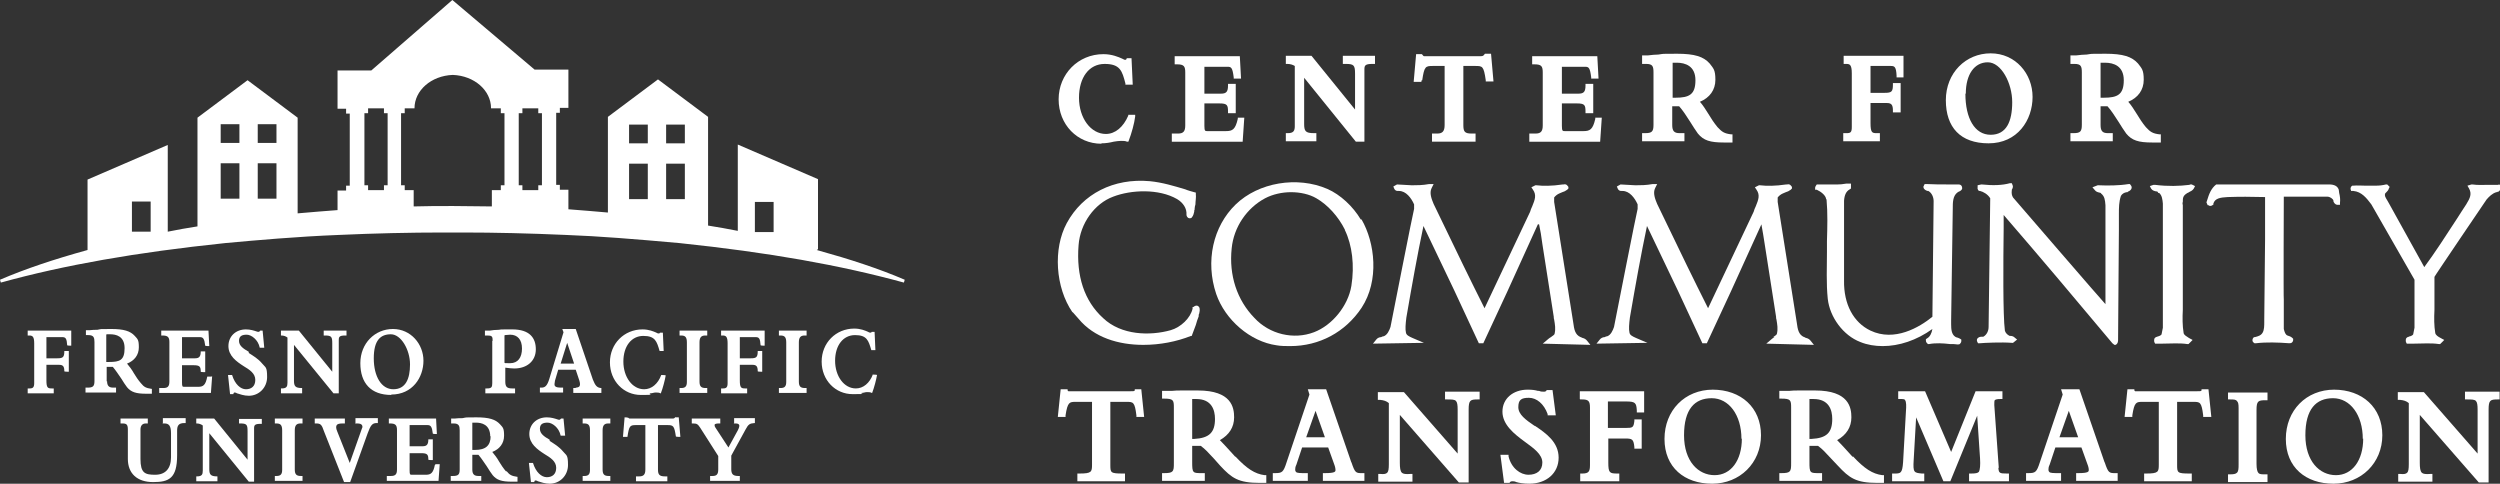 <svg xmlns="http://www.w3.org/2000/svg" id="uuid-fc1c429c-931b-4e0f-8eb2-d7f16089c23b" viewBox="0 0 614 118.8"><rect x="0" y="0" width="614" height="118.8" fill="#333333" stroke="none"/><defs><style>.uuid-1626a47b-6835-40e1-a96c-c663db902c82{fill:#fff;stroke-width:0px;}</style></defs><g id="uuid-dbc4201a-fc97-4072-8128-dda11497181f"><path class="uuid-1626a47b-6835-40e1-a96c-c663db902c82" d="m270.5,35.2c1.2,0,2.2-.2,3-.4.7-.1,1.2-.2,1.8-.2s1.1,0,1.5.2h.3c0,.1.1-.2.1-.2.7-1.8,1.4-4.3,1.6-6v-.4c0,0-1.7,0-1.7,0v.2c-1.2,2.8-3.2,4.5-5.5,4.5-3.7,0-6.6-3.9-6.6-8.9s2.5-8.3,6.3-8.3,4.3,1.7,5.1,4.8v.3h1.8l-.3-6.5h-1.2v.2c-.2.2-.3.2-.4.2,0,0-.4-.1-.7-.3-.9-.4-2.5-1.1-4.6-1.1-6.2,0-11,4.9-11,11.1s4.6,10.9,10.5,10.9Z"></path><path class="uuid-1626a47b-6835-40e1-a96c-c663db902c82" d="m305.8,28.9h-1.8v.3c-.6,2.6-1.3,3-2.9,3h-4.6c-.5,0-.7,0-.7-1.3v-5.5h3.7c1.9,0,2.1.4,2.1,2v.4h1.9v-7.2h-1.9v.4c0,1.5-.4,2-1.7,2h-4.1v-6.6h5.7c.9,0,1.2.2,1.5,2.6v.3h1.8l-.3-5.5h-16v2h.6c1.7,0,2,.5,2,2v13c0,1.5-.5,2-1.8,2h-1.5v2h17.4l.4-5.9Z"></path><path class="uuid-1626a47b-6835-40e1-a96c-c663db902c82" d="m323.1,32.7h-.4c-2.1,0-2.4-.5-2.4-2.3v-11.3l12.7,15.7h2.1v-17.8c0-.9.2-1.3,1.9-1.3h.7v-2h-7.9v2h.7c2,0,2.3.3,2.3,2.4v8.8l-10.7-13.2h-6.3v2h.4c.7,0,1.3.2,1.8.5v14.8c0,1.1-.3,1.7-1.7,1.7h-.5v2h7.5v-2Z"></path><path class="uuid-1626a47b-6835-40e1-a96c-c663db902c82" d="m349.3,19.7c.5-3.4.8-3.5,2.6-3.5h2.9v14.5c0,1.5-.5,2.1-1.8,2.1h-1.3v2h10.7v-2h-1c-1.7,0-2-.5-2-2.1v-14.5h2.9c1.8,0,2.1,0,2.6,3.5v.3h1.9l-.6-6.8h-1.5c-.4.5-.4.6-1.1.6h-13.2c-.3,0-.5,0-.7,0,0,0-.2-.1-.3-.3l-.2-.2h-1.4l-.6,6.8h1.9v-.3Z"></path><path class="uuid-1626a47b-6835-40e1-a96c-c663db902c82" d="m393.6,28.9h-1.8v.3c-.6,2.6-1.3,3-2.9,3h-4.6c-.5,0-.7,0-.7-1.3v-5.5h3.7c1.9,0,2.1.4,2.1,2v.4h1.9v-7.2h-1.9v.4c0,1.5-.4,2-1.7,2h-4.1v-6.6h5.7c.9,0,1.2.2,1.5,2.6v.3h1.8l-.3-5.5h-16v2h.6c1.7,0,2,.5,2,2v13c0,1.5-.5,2-1.8,2h-1.5v2h17.4l.4-5.9Z"></path><path class="uuid-1626a47b-6835-40e1-a96c-c663db902c82" d="m413.7,32.7h-1.2c-1.3,0-1.8-.5-1.8-2v-4.6h1.7c.9,1,1.8,2.4,2.7,3.8.7,1.1,1.3,2.1,1.9,2.9,1.4,1.7,3,2.2,6.4,2.2s1.1,0,1.7,0h.4v-2h-.3c-1.7-.2-2.3-.6-3.4-1.8-.9-1.1-1.6-2.2-2.2-3.2-.7-1.1-1.3-2.1-2.1-3,2.4-1,3.8-2.9,3.8-5.4s-.5-2.8-1.4-4c-1.5-1.7-3.7-2.4-8-2.4s-3.1,0-4.6.2c-.8,0-1.6.1-2.5.2h-1.5v2.1h1c1.6,0,1.8.6,1.8,2.1v12.9c0,1.6-.4,2-2,2h-.8v2h10.4v-2Zm-3-17.3h1.1c2.1,0,4.6.8,4.6,4.3s-1.5,4.3-4.9,4.3h-.7v-8.6Z"></path><path class="uuid-1626a47b-6835-40e1-a96c-c663db902c82" d="m461.8,32.7h-.9c-1.1,0-1.5-.1-1.5-2.5v-4.9h4c1.2,0,1.5.5,1.5,1.9v.4h1.9v-7.2h-1.9v.4c0,1.7-.3,2-2,2h-3.5v-6.6h5c.9,0,1.3.2,1.4,2.4v.4h1.7v-5.3h-14.7v2h.7c.8,0,1.3.2,1.3,2.3v13.2c0,1.3-.3,1.5-1.3,1.5h-.8v2h9v-2Z"></path><path class="uuid-1626a47b-6835-40e1-a96c-c663db902c82" d="m488.4,35.2c7.1,0,10.8-5.7,10.8-11.4s-4.2-10.7-10.3-10.7-11,4.8-11,11.5,3.6,10.6,10.5,10.6Zm-5.6-12.2c0-4.7,2.1-7.7,5.4-7.7s6,5.1,6,9.8-1.4,8-5.3,8-6.2-4-6.2-10.1Z"></path><path class="uuid-1626a47b-6835-40e1-a96c-c663db902c82" d="m518.9,32.7h-1.2c-1.3,0-1.8-.5-1.8-2v-4.6h1.7c.9,1,1.8,2.4,2.7,3.8.7,1.1,1.3,2.1,1.9,2.9,1.4,1.7,3,2.2,6.4,2.2s1.1,0,1.7,0h.4v-2h-.3c-1.7-.2-2.3-.6-3.4-1.8-.9-1.1-1.6-2.2-2.2-3.2-.7-1.1-1.3-2.1-2.1-3,2.4-1,3.8-2.9,3.8-5.4s-.5-2.8-1.4-4c-1.5-1.7-3.7-2.4-8-2.4s-3.1,0-4.6.2c-.8,0-1.6.1-2.5.2h-1.5v2.1h1c1.6,0,1.8.6,1.8,2.1v12.9c0,1.6-.4,2-2,2h-.8v2h10.4v-2Zm-3-8.7v-8.6h1.1c2.1,0,4.6.8,4.6,4.3s-1.5,4.3-4.9,4.3h-.7Z"></path><path class="uuid-1626a47b-6835-40e1-a96c-c663db902c82" d="m378,55.1c.3,1.4.6,3.1.8,4.8l2.8,17.9c0,.2,0,.5.1.7.2,1.2.4,2.3.1,3.5,0,.2-.5.5-.9.8-.3.2-.5.3-.7.5l-1.3,1.1,11.7.3-.8-1c-.3-.4-.7-.6-1.1-.7-.1,0-.3-.1-.4-.2h-.1c-1.4-.6-1.6-2-1.8-3.5l-4.7-29.7v-1.1c.3-.4.8-.8,1.3-1,.2-.1.5-.2.7-.3.4-.1.8-.3,1.2-.6l.3-.3v-.4c-.2-.2-.4-.8-1.2-.6h-.1s-.1,0-.1,0c-2.7.4-4.8.4-6.5.2h-.2s-1,.5-1,.5l.4.6c.9,1.3.5,2.4-.2,4.1-.2.4-.4.9-.5,1.3l-11.2,23.7c-1.8-3.5-3.5-7.1-5.2-10.5l-7.3-15.1c-.5-1.2-1.1-2.7-.5-3.9l.5-1h-1.1c-1.6.3-3,.3-4.1.3,0,0-.1,0-.2,0l-3.6-.2-.9.5.2.5c.2.5.6.6.9.6,0,0,0,0,.1,0h.2c1.7,0,3,1.7,3.7,3.3v1.1c-.1,0-5.8,29-5.8,29-.3.9-.8,2-1.7,2.3h-.1c-.1,0-.3.1-.5.2-.4,0-.9.2-1.2.6l-.8,1,12.5-.2-2.8-1.2c-.9-.4-1.5-.7-1.6-1.3-.2-.8-.1-2.1.1-3.7,1.4-8.1,2.7-15.4,4.2-22.5l7.6,15.9,6,12.9h1.1l5.9-12.7,7.5-16.5Z"></path><path class="uuid-1626a47b-6835-40e1-a96c-c663db902c82" d="m435.8,82.8c-.3.2-.5.3-.7.5l-1.3,1.1,11.7.3-.8-1c-.3-.4-.7-.6-1.1-.7-.1,0-.3-.1-.4-.2h-.1c-1.4-.6-1.6-2-1.8-3.5l-4.7-29.7v-1.1c.3-.4.8-.8,1.3-1,.2-.1.5-.2.7-.3.4-.1.8-.3,1.2-.6l.3-.3v-.4c-.2-.2-.4-.8-1.2-.6h-.1s-.1,0-.1,0c-2.7.4-4.8.4-6.5.2h-.2s-1,.5-1,.5l.4.6c.9,1.3.5,2.4-.2,4.1-.2.4-.4.9-.5,1.3l-11.2,23.7c-1.8-3.5-3.5-7.1-5.2-10.5l-7.3-15.1c-.5-1.2-1.1-2.7-.5-3.9l.5-1h-1.1c-1.6.3-3,.3-4.1.3,0,0-.1,0-.2,0l-3.6-.2-.9.5.2.5c.2.5.6.6.9.6,0,0,0,0,.1,0h.2c1.7,0,3,1.7,3.7,3.3v1.1c-.1,0-5.8,29-5.8,29-.3.9-.8,2-1.7,2.3h-.1c-.1,0-.3.1-.5.2-.4,0-.9.2-1.2.6l-.8,1,12.5-.2-2.8-1.2c-.9-.4-1.5-.7-1.6-1.3-.2-.8-.1-2.1.1-3.7,1.4-8.1,2.7-15.4,4.2-22.5l7.6,15.9,6,12.9h1.1l5.9-12.7,7.5-16.5c.3,1.7.6,3.4.8,4.8l2.8,17.9c0,.2,0,.5.1.7.2,1.2.4,2.3.1,3.5,0,.2-.5.5-.9.8Z"></path><path class="uuid-1626a47b-6835-40e1-a96c-c663db902c82" d="m448.6,49c.3,3.3.2,6.8.1,10.2v2.3c0,0,0,0,0,0v.3c0,3.7-.2,7.8.2,11.6.5,4.5,3.8,9,8,10.6,1.7.7,3.6,1,5.5,1,4,0,8.3-1.4,12.2-4.2-.2,1.1-.6,1.9-1.3,2.3l-.3.2v.3c0,.2,0,.4.3.7l.2.2h.3c1.6-.3,3.4-.2,5.1,0,.7,0,1.3,0,1.9.1.2,0,.5,0,.6-.2.2-.2.3-.4.3-.7v-.3l-.3-.2c-.3-.2-.5-.2-.7-.3-.2,0-.3-.1-.5-.2-.9-.6-1-1.8-1-3.1,0-.3,0-.6,0-.9l.4-27.4c0-1.6,0-3.1,1.1-4,0,0,.2-.1.3-.2.3-.1.7-.3.9-.7h0v-.3c0-.3-.2-.8-.9-.8s-1.6,0-2.4,0c-1.8,0-3.7,0-5.5-.1h-.4c0,0-.3.6-.3.6v.2c.1.6.7.8,1,.9,0,0,.2,0,.2,0,.9.5,1.3,1.6,1.3,2.5l-.3,28.4h0c-3.2,2.6-9.3,6.2-15.2,3.4-4.2-2-6.6-6.5-6.5-12.3v-19.6c.1-1.4.5-2.3,1.4-2.8l.3-.2v-1.2h-1.2c-1.5.3-3,.2-4.6.2-.7,0-1.5,0-2.2,0h-.4s-.2.3-.2.3c0,0-.2.3-.2.5v.5h.4c1.1.5,2.2,1.4,2.3,2.3Z"></path><path class="uuid-1626a47b-6835-40e1-a96c-c663db902c82" d="m522.7,47h.1c.8-.4.8-1,.7-1.2h0c0-.1-.4-.6-.4-.6h-.3c-2.4.4-5.1.4-7.5.3h-.1s-1.3.5-1.3.5l.6.7c.3.4.7.5,1.1.6.2,0,.4.1.4.2h0c.9.7,1,1.6,1.1,2.9,0,.2,0,.4,0,.5v23.8c-.1,0-22.7-26.2-22.7-26.2-.3-.5-.4-1-.3-1.8,0,0,0,0,0-.1.1-.2.4-.6.2-1.1l-.2-.5h-.5c-1.8.5-4.1.6-6.9.3h-.1s-.9.2-.9.2v.5c-.1.6.3.9.4.9h.2c.8.2,1.9.8,2.5,1.8l-.4,31.6c0,.9-.4,1.9-1.3,2.4,0,0-.3,0-.4,0-.4,0-.8.1-1.1.5-.1.2-.1.5,0,.7l.2.4h.5c1-.1,5.3-.3,7.8-.1h.3s1-.8,1-.8l-.6-.5c-.3-.3-.7-.4-1-.4-.1,0-.3,0-.4-.1-.4-.2-.9-.7-1-1.2h0c-.5-3.7-.4-17.1-.3-25.1,0-1.3,0-2.4,0-3.3,4.5,5.2,9.1,10.6,13.5,15.8l13.2,15.7.5.4h.3c.6-.3.6-1,.6-1.2,0,0,0,0,0,0l.2-26.9c0-.4,0-.8,0-1.1,0-1,0-1.9,0-2.8,0-1.7,0-3.1.5-4.6.3-.5.8-.8,1.4-.9h.2Z"></path><path class="uuid-1626a47b-6835-40e1-a96c-c663db902c82" d="m528.9,45.4l-.9.3.3.6c.3.5.8.6,1.2.7.1,0,.3,0,.4.1l.2.3h.2c.7.6.8,1.6.9,2.6v30.5l-.3,1.5c0,.3-.5.5-.8.6h-.2c0,0,0,.1,0,.1,0,0,0,0,0,0-.2,0-.6.1-.8.5,0,.2-.1.4,0,.8l.2.4h.4c.4,0,.9,0,1.3,0,2.1,0,4.2-.2,6.2.1h.3c0,0,1-1,1-1l-.9-.5c-.6-.4-1.2-.7-1.3-1.2-.3-1.8-.3-3.8-.2-5.7,0-.6,0-1.2,0-1.8v-23.9c-.1-.3-.1-.6,0-.8,0-1,0-1.5,1.1-2.2.1,0,.3-.1.4-.2.4-.2.9-.4,1.2-.9l.3-.6-.6-.3c-.3-.2-.6-.1-.8,0-2.4.3-5.2.4-8.4,0h-.1Z"></path><path class="uuid-1626a47b-6835-40e1-a96c-c663db902c82" d="m562.8,84.2c.3-.2.4-.5.4-.7v-.3l-.2-.2c-.3-.3-.8-.5-1.2-.6-.5-.2-.7-.8-.9-1.6v-7.2c-.1,0,0-25.3,0-25.3h10.7c.6,0,1.4.5,1.5,1v.2c.1.2.3.7.9.8h.7c0,.1,0-.5,0-.5.1-.8,0-1.6-.2-2.4,0-.3-.1-.5-.1-.8h0c-.3-.9-1.1-1.3-2.4-1.3h0c-2.8,0-27.1,0-27.4,0h-.3c-1.3,1-1.8,2.5-2.2,3.8l-.2.6.3.7h.2c.3.3.8.2,1.1-.1h.1c0-.1,0-.3,0-.3.4-1.3,1.7-1.5,3.5-1.6,2.9-.1,5.7-.1,9.2,0v10.4c0,0,0,0,0,0l-.2,19.7c0,.2,0,.4,0,.6,0,.9,0,1.9-.4,2.6-.4.7-1.1.9-1.9,1.1h-.2c-.3.2-.4.5-.4.8,0,.3.2.5.5.7h.2c0,0,.2,0,.2,0,2.5-.3,5.4-.2,8.1,0,.2,0,.4,0,.6-.1Z"></path><path class="uuid-1626a47b-6835-40e1-a96c-c663db902c82" d="m613.5,45.4h-.1c0,0-.1,0-.1,0-.8,0-1.5,0-2.2,0-1.3,0-2.5.1-3.9-.1h-.2s-1,.3-1,.3l.4.7c.7,1.3.3,2.3-.7,3.9-.7,1-1.4,2.2-2.2,3.4-2.6,4-5.5,8.5-8.1,12l-8.7-15.7c-.1-.2-.3-.5-.4-.7-.5-.8-.7-1.2-.5-1.7,0,0,.2-.2.3-.3.2-.2.5-.5.6-.9l.2-.4-.6-.6h-.3c-.8.2-1.6.3-2.5.3-1,0-1.8,0-2.6,0-.9,0-1.8-.1-3,0h-.2c-.3.2-.4.5-.4.6v.4s.1,0,.1,0v.3h.6c2,.2,3.2,1.7,4.4,3.3l10.6,18.5v11.8l-.3,1.5c0,.3-.5.5-.8.6h-.2c0,0,0,.1,0,.1,0,0,0,0,0,0-.2,0-.6.1-.8.5,0,.2-.1.4,0,.8l.2.4h.4c.4,0,.9,0,1.3,0,2.1,0,4.2-.2,6.2.1h.3c0,0,1-1,1-1l-.9-.5c-.6-.3-1.2-.7-1.3-1.2-.3-1.8-.3-3.7-.2-5.7,0-.6,0-1.2,0-1.8v-6.3c-.1,0,12.8-19,12.8-19,.6-.7,1.4-1.5,2.4-1.8.2,0,.2,0,.3-.1.3,0,.3-.1.5-.3l.4-.3v-.4c0-.4-.3-.7-.5-.8Z"></path><path class="uuid-1626a47b-6835-40e1-a96c-c663db902c82" d="m263.7,76.3h0s-.3.3-.3.3l1.5,1.7c3.8,4.6,9.8,6.4,15.9,6.4,4.1,0,8.2-.8,11.7-2.2h.2c0,0,.1-.3.1-.3.3-.8.6-1.6.9-2.4.2-.7.4-1.4.7-2.1v-.2c0-.1,0-.3.1-.4.1-.5.3-1.1,0-1.7h0c-.3-.4-.8-.5-1.4,0h-.2c0,.1,0,.4,0,.4-.5,2.3-2.9,4.6-5.4,5.3-5,1.4-12.1,1.3-16.6-3-4.6-4.2-6.6-10.3-6-17.9.4-5.3,3.9-10.2,8.5-11.9,4.4-1.7,11.2-2,15.7.6,1.5.9,2.4,2.3,2.3,3.8,0,.1,0,.5.4.8.2.1.5.2.8,0h.1s0-.1,0-.1c.4-.4.5-1,.6-1.4,0-.2,0-.4.1-.5v-.2c0-.4.1-.7.2-1.1,0-.8.2-1.7.1-2.5v-.4s-.4-.1-.4-.1c-.7-.2-1.5-.4-2.2-.7-2.7-.8-5.6-1.7-8.7-2-8.9-.8-16.5,3.1-20.4,10.3-3.4,6.3-2.8,15.8,1.4,21.9l.4-.2Z"></path><path class="uuid-1626a47b-6835-40e1-a96c-c663db902c82" d="m334.2,53.9c-1.9-3.2-5-6.1-8.2-7.5-7.4-3.2-16.9-1.6-22.5,3.8-5.6,5.4-7.5,14-4.8,22,2.2,6.4,8.4,11.7,14.8,12.6,1.1.2,2.3.2,3.4.2,7.1,0,13.5-3.4,17.5-9.4,4.4-6.7,3.3-16,0-21.7h0Zm-3.9,2.6c1.8,3.7,2.4,8.7,1.6,13.7-.8,4.9-4.7,9.7-9.2,11.4-5,1.9-10.9.5-14.6-3.5-4.3-4.4-6.3-10.5-5.6-17.1.5-5.2,3.7-9.9,8.2-12.3,1.9-1,4.2-1.5,6.4-1.5s4.5.5,6.2,1.5h0c2.8,1.6,5.4,4.5,7,7.7Z"></path><path class="uuid-1626a47b-6835-40e1-a96c-c663db902c82" d="m278.7,95.6v.3c-.2.2-.2.2-1.7.2h-13.2c-.7,0-1.2,0-1.4,0,0,0,0,0-.2-.2v-.3h-1.7l-.7,6.8h1.9v-.4c.5-3.3,1-3.3,2.5-3.3h4v15.4c0,1.8-.1,2.2-3.1,2.2h-.5v1.9h11.7v-1.9h-.5c-3.1,0-3.1-.2-3.1-2.2v-15.4h4c1.6,0,2,0,2.4,3.3v.4h1.9l-.7-6.8h-1.6Z"></path><path class="uuid-1626a47b-6835-40e1-a96c-c663db902c82" d="m303.4,112.2l-2-2.2c0,0-1.1-1.2-1.8-1.9,2.3-1.3,3.5-3.2,3.5-5.6s-.6-6.6-8.9-6.6-2.2,0-3.8,0c-1,0-1.9,0-2.6.1-.8,0-1.5,0-1.9,0h-.5v1.9h.5c2.3,0,2.4.4,2.4,2.2v13.6c0,1.1,0,1.7-.4,2.1-.3.3-.9.4-2,.4h-.5s0,1.9,0,1.9h10.5v-1.9h-.5c-1.3,0-1.9,0-2.2-.3-.4-.3-.4-1.2-.4-2.5v-3.9c.7,0,1.5,0,2.1,0,1.2.9,1.6,1.4,3.2,3.1l1.6,1.8c2.8,3,4.4,4.2,9.7,4.2s.7,0,1.1,0h.5v-1.9h-.4c-2.4-.3-4.4-1.6-7.2-4.6Zm-10.6-4.5v-9.7c.3,0,.7,0,1,0,3.8,0,4.6,2.7,4.6,4.9,0,3.3-1.4,4.7-5.1,4.9,0,0-.3,0-.5,0Z"></path><path class="uuid-1626a47b-6835-40e1-a96c-c663db902c82" d="m331.9,113.6l-6.2-18h-4.5l.4,1.3-5.6,16.6c-.8,2.5-1.1,2.7-2.9,2.7h-.5v1.9h8.6v-1.9h-.5c-1.3,0-2.2,0-2.4-.3,0,0-.2-.2-.2-.5s0-.7.3-1.3l1.4-4.2h6.4l1.4,3.9c.4,1,.4,1.5.4,1.6,0,.4,0,.8-2.6.8h-.5v1.9h10.2v-1.9h-.5c-1.6,0-1.8,0-2.7-2.7Zm-6.6-6.2h-4.5l2.3-6.5,2.3,6.5Z"></path><path class="uuid-1626a47b-6835-40e1-a96c-c663db902c82" d="m354.9,98.1h.5c1.1,0,1.9,0,2.2.4.3.3.4,1,.4,2.1v10.8l-13.2-15.1h-6.4v1.9h.5c1,.1,1.6.3,2.2.8v15c0,1.2-.1,1.8-.4,2.1-.3.3-.8.4-1.7.3h-.5s0,1.9,0,1.9h8.4v-1.9h-.5c-1.1.1-1.8,0-2.1-.3-.4-.4-.5-1.2-.5-2.5v-11.7l14.5,16.6h2.4v-17.9c0-2.3.4-2.5,2.2-2.5h.5v-1.9h-8.5v1.9Z"></path><path class="uuid-1626a47b-6835-40e1-a96c-c663db902c82" d="m376.9,104.6c-2.2-1.5-4-2.8-4-4.6s.7-2.3,2.6-2.3,3.7,1.5,4.6,4v.3h2l-.8-6.2h-1.5v.2c-.3.2-.4.2-.6.2-.4,0-.8,0-1.2-.2h-.3c-.7-.2-1.4-.3-2.5-.3-3.6,0-6.2,2.2-6.2,5.4s2.9,5.5,5.5,7.4c2.2,1.6,4.3,3.1,4.3,5.1s-1.4,3-3.4,3-4.2-1.6-4.9-4.5v-.4h-2l.9,6.9h1.4v-.2c.3-.1.3-.2.6-.2s.6,0,1,.2c.7.2,1.7.4,3.2.4,4.2,0,7.2-2.6,7.2-6.4s-3.1-6-5.8-7.8Z"></path><path class="uuid-1626a47b-6835-40e1-a96c-c663db902c82" d="m388.1,98.1h.5c1.5,0,1.9.4,1.9,2v14.1c0,1.6-.3,2.1-1.9,2.1h-.5v1.9h9.6v-1.9h-.5c-1.9,0-2.2-.2-2.2-2.7v-5.9h4.2c1.7,0,2,.2,2.2,2.1v.4h1.8v-7.2h-1.8v.4c-.2,1.6-.4,1.7-2.1,1.7h-4.4v-6.5h4.4c2.3,0,2.6.3,2.7,2.2v.5h1.8v-5.2h-15.8v1.9Z"></path><path class="uuid-1626a47b-6835-40e1-a96c-c663db902c82" d="m420.7,95.7c-6.9,0-11.9,5.1-11.9,12.1s4.9,11,11.7,11,12-5.1,12-11.9-4.9-11.2-11.9-11.2Zm7.1,12c0,5.4-2.7,9-6.7,9s-7.5-3.4-7.5-9.8,2.6-9.1,6.8-9.1,7.3,4.1,7.3,10Z"></path><path class="uuid-1626a47b-6835-40e1-a96c-c663db902c82" d="m455,112.2l-2-2.2c0,0-1.1-1.2-1.8-1.9,2.3-1.3,3.5-3.2,3.5-5.6s-.6-6.6-8.9-6.6-2.2,0-3.8,0c-1,0-1.9,0-2.6.1-.8,0-1.5,0-1.9,0h-.5v1.9h.5c2.3,0,2.4.4,2.4,2.2v13.6c0,1.1,0,1.7-.4,2.1-.3.3-.9.4-2,.4h-.5s0,1.9,0,1.9h10.5v-1.9h-.5c-1.3,0-1.9,0-2.2-.3-.4-.3-.4-1.2-.4-2.5v-3.9c.7,0,1.5,0,2.1,0,1.2.9,1.6,1.4,3.2,3.1l1.7,1.8c2.8,3,4.4,4.2,9.7,4.2s.7,0,1.1,0h.5v-1.9h-.4c-2.4-.3-4.4-1.6-7.2-4.6Zm-10.6-4.5v-9.7c.3,0,.7,0,1,0,3.8,0,4.6,2.7,4.6,4.9,0,3.4-1.4,4.7-5.1,4.9,0,0-.3,0-.5,0Z"></path><path class="uuid-1626a47b-6835-40e1-a96c-c663db902c82" d="m490.9,114.9l-1.1-15.4c0-.6,0-1,.1-1.2.2-.2.6-.3,1.4-.3h.5v-1.9h-6.6l-6,14.9-6.4-14.9h-6.6v1.9h.5c.7,0,1.1,0,1.2.3.3.4.3,1.5.2,2.7l-.7,12.5c-.2,2.8-.6,2.8-2.2,2.8h-.5v1.9h7.9v-1.9c0,0-.6,0-.6,0-1.9-.2-2.2-.2-2-3.3l.6-10.5,6.7,15.7h1.7l6.6-16.1.7,10.5c.1,1.6,0,2.8-.3,3.3-.3.3-.8.4-1.9.4h-.5v1.9h9.8v-1.9h-.5c-1.8,0-2-.1-2.1-1.4Z"></path><path class="uuid-1626a47b-6835-40e1-a96c-c663db902c82" d="m516.9,113.6l-6.2-18h-4.5l.4,1.3-5.6,16.6c-.8,2.5-1.1,2.7-2.9,2.7h-.5v1.9h8.6v-1.9h-.5c-1.3,0-2.2,0-2.4-.3,0,0-.2-.2-.2-.5s0-.7.3-1.3l1.4-4.2h6.4l1.4,3.9c.4,1,.4,1.4.4,1.6,0,.4,0,.8-2.6.8h-.5v1.9h10.2v-1.9h-.5c-1.6,0-1.8,0-2.7-2.7Zm-6.6-6.2h-4.5l2.3-6.5,2.3,6.5Z"></path><path class="uuid-1626a47b-6835-40e1-a96c-c663db902c82" d="m540.7,95.6v.3c-.2.2-.2.2-1.7.2h-13.2c-.7,0-1.2,0-1.4,0,0,0,0,0-.2-.2v-.3h-1.7l-.7,6.8h1.9v-.4c.5-3.3,1-3.3,2.5-3.3h4v15.4c0,1.8-.1,2.2-3.1,2.2h-.5v1.9h11.7v-1.9h-.5c-3.1,0-3.1-.2-3.1-2.2v-15.4h4c1.6,0,2,0,2.4,3.3v.4h2l-.7-6.8h-1.6Z"></path><path class="uuid-1626a47b-6835-40e1-a96c-c663db902c82" d="m547.2,98.1h.5c.9,0,1.4,0,1.7.4.3.3.4.7.4,1.7v13.8c0,1,0,1.7-.4,2.1-.3.3-.8.4-1.7.4h-.5s0,1.9,0,1.9h9.7v-1.9h-.5c-.9,0-1.4,0-1.7-.3-.3-.3-.5-1-.5-2.3v-13.2c0-2.2.4-2.4,2.2-2.4h.5v-1.9h-9.7v1.9Z"></path><path class="uuid-1626a47b-6835-40e1-a96c-c663db902c82" d="m573.3,95.7c-6.9,0-11.9,5.1-11.9,12.1s4.9,11,11.7,11,12-5.1,12-11.9-4.9-11.2-11.9-11.2Zm7.1,12c0,5.4-2.7,9-6.7,9s-7.5-3.4-7.5-9.8,2.6-9.1,6.8-9.1,7.3,4.1,7.3,10Z"></path><path class="uuid-1626a47b-6835-40e1-a96c-c663db902c82" d="m605.4,98.1h.5c1.1,0,1.9,0,2.2.4.3.3.4,1,.4,2.1v10.8l-13.2-15.1h-6.4v1.9h.5c1,.1,1.6.3,2.2.8v15c0,1.2-.1,1.8-.4,2.1-.3.3-.8.4-1.7.3h-.5s0,1.9,0,1.9h8.4v-1.9h-.5c-1.1.1-1.8,0-2.1-.3-.4-.4-.5-1.2-.5-2.5v-11.7l14.5,16.6h2.4v-17.9c0-2.3.4-2.5,2.2-2.5h.5v-1.9h-8.5v1.9Z"></path><path class="uuid-1626a47b-6835-40e1-a96c-c663db902c82" d="m154.5,40.2h4.6v8.7h-4.6v-8.7Zm0-9.6h4.6v4.6h-4.6v-4.6Zm9.1,9.6h4.6v8.7h-4.6v-8.7Zm0-9.6h4.6v4.6h-4.6v-4.6Zm21.8,19h4.6v7.4h-4.6v-7.4Zm-74.3,1h0c-3.3,0-6.4,0-9.5.1v-4h-2.2v-1.2h-.9v-17.7h.9v-1.2h2.4c0-4.4,4.1-8,9.4-8.2,5.3.2,9.4,3.8,9.4,8.2h2.4v1.2h.9v17.7h-.9v1.2h-2.2v4c-3.1,0-6.2-.1-9.5-.1m-21.8-22.8h.9v-1.2h3.9v1.2h.9v17.7h-.9v1.2h-3.9v-1.2h-.9v-17.7Zm37.9,0h.9v-1.2h3.9v1.2h.9v17.7h-.9v1.2h-3.9v-1.2h-.9v-17.7Zm-95,21.7h4.6v7.4h-4.6v-7.4Zm21.8-9.4h4.6v8.7h-4.6v-8.7Zm0-9.6h4.6v4.6h-4.6v-4.6Zm9.1,9.6h4.6v8.7h-4.6v-8.7Zm0-9.6h4.6v4.6h-4.6v-4.6Zm137.6,30.7v-17.2l-19.7-8.5v21.2c-2.4-.5-4.9-.9-7.3-1.3v-26.7l-12.3-9.2-12.3,9.2v23.5c-3-.3-6.2-.5-9.7-.8,0,0,0,0,0,0v-4.8h-2.1v-1.2h-.9v-17.7h.9v-1.2h2.1s0-9.4,0-9.4h-8.3L111.1,0l-19.9,17.3h-8.3v9.4h2.1s0,1.2,0,1.2h.9v17.7h-.9v1.2h-2.1v4.8s0,0,0,0c-2.9.2-6.2.5-9.8.8v-23.5l-12.3-9.2-12.3,9.2v26.7c-2.5.4-4.9.8-7.3,1.3v-21.3l-19.7,8.5v17.3c-8.3,2.3-15.2,4.6-21.5,7.3l.2.7c15.6-4.3,33.1-7.4,55.1-9.7,7.6-.7,17.7-1.6,27.9-2,8.8-.4,17.5-.6,25.7-.6s1.5,0,2.2,0c.8,0,1.7,0,2.5,0,8,0,16.3.2,25.4.6,8.1.3,16.7,1,27.9,2,21.9,2.3,39.4,5.4,55.1,9.7l.2-.7c-6.3-2.7-13.3-5-21.6-7.3"></path><path class="uuid-1626a47b-6835-40e1-a96c-c663db902c82" d="m6.8,82.4h.4c.8,0,1.2.3,1.2,1.9v9.8c0,1-.3,1.3-1.1,1.3h-.5v1.2h6.4v-1.2h-.5c-1,0-1.3-.2-1.3-2v-3.8h3.1c1,0,1.3.4,1.3,1.6h0c0,.1,1.1.1,1.1.1v-5.1h-1.1c0,1.5-.3,1.8-1.7,1.8h-2.7v-5.2h3.9c.8,0,1.1.3,1.2,2h0c0,.1,1,.1,1,.1v-3.7H6.8v1.2Z"></path><path class="uuid-1626a47b-6835-40e1-a96c-c663db902c82" d="m26.2,93.7v-3.6h1.5c.7.8,1.4,1.9,2.1,2.9.5.8,1,1.6,1.4,2.1,1,1.2,2.2,1.6,4.7,1.6s.8,0,1.3,0h.1v-1.2h-.1c-1.3-.2-1.8-.4-2.6-1.4-.7-.8-1.2-1.6-1.7-2.4-.5-.9-1.1-1.7-1.7-2.4,1.8-.7,2.9-2.1,2.9-4s-.3-2-1-2.8c-1.1-1.2-2.7-1.7-5.8-1.7s-2.3,0-3.4.2c-.6,0-1.2,0-1.9.1h-.9v1.2h.6c1.3,0,1.5.6,1.5,1.7v9.6c0,1.3-.4,1.6-1.7,1.6h-.5v1.2h7.5v-1.2h-.7c-1.1,0-1.5-.5-1.5-1.6Zm0-11.6h.9c1.3,0,3.5.4,3.5,3.4s-1.2,3.4-3.8,3.4h-.7v-6.7Z"></path><path class="uuid-1626a47b-6835-40e1-a96c-c663db902c82" d="m51.9,92.5h-1c-.4,2.1-1,2.5-2.2,2.5h-3.4c-.5,0-.6,0-.6-1.1v-4.2h2.9c1.5,0,1.7.4,1.7,1.6h0c0,.1,1.1.1,1.1.1v-5.1h-1.1c0,1.3-.4,1.7-1.4,1.7h-3.2v-5.2h4.4c.8,0,1.1.4,1.3,2.1h0c0,.1,1,.1,1,.1l-.2-3.8h-11.6v1.2h.3c1.3,0,1.7.4,1.7,1.6v9.7c0,1.2-.4,1.6-1.5,1.6h-1v1.2h12.7l.3-4.1Z"></path><path class="uuid-1626a47b-6835-40e1-a96c-c663db902c82" d="m61.1,86.4c-1.4-.8-2.4-1.5-2.4-2.7s.8-1.5,1.9-1.5,2.8,1.2,3.2,3.2h0c0,0,1.1,0,1.1,0l-.4-4.2h-.6c-.2.3-.3.3-.4.3s-.3,0-.5-.1c-.6-.2-1.5-.5-2.6-.5-2.5,0-4.3,1.7-4.3,4.1s2,3.8,3.7,4.9c1.5.9,2.9,1.8,2.9,3.4s-1,2.3-2.3,2.3-2.7-1.2-3.4-3.5h0c0,0-1,0-1,0l.5,4.7h.8c.1-.4.2-.4.3-.4s.3,0,.6.2c.7.2,1.7.6,2.9.6,2.5,0,4.5-2,4.5-4.6s-.4-2.3-1.2-3.3c-1-1.2-2.2-1.9-3.3-2.6Z"></path><path class="uuid-1626a47b-6835-40e1-a96c-c663db902c82" d="m74.2,95.3h-.1c-1.6,0-1.9-.5-1.9-1.8v-8.8l9.7,11.9h0s1.3,0,1.3,0v-13.1c0-.8.2-1.1,1.6-1.1h.3v-1.2h-5.6v1.2h.3c1.6,0,1.8.3,1.8,1.9v7l-8.2-10.1h0s-4.4,0-4.4,0v1.2h.1c.6,0,1.1.2,1.5.5v11.1c0,.9-.2,1.4-1.4,1.4h-.2v1.2h5.2v-1.2Z"></path><path class="uuid-1626a47b-6835-40e1-a96c-c663db902c82" d="m96.1,96.9c5.2,0,7.9-4.2,7.9-8.3s-3.1-7.8-7.5-7.8-8,3.5-8,8.4,2.6,7.8,7.6,7.8Zm.5-1.3c-2.9,0-4.8-3.1-4.8-7.6s1.7-5.9,4.2-5.9,4.7,3.8,4.7,7.4-1.1,6.1-4.1,6.1Z"></path><path class="uuid-1626a47b-6835-40e1-a96c-c663db902c82" d="m120.9,83.7v10.4c0,1-.2,1.3-1.3,1.3h-.4v1.2h7.3v-1.2h-.7c-1.3,0-1.7-.4-1.7-1.7v-3.4c.8.1,1.5.2,2.2.2,3.2,0,5.3-1.9,5.3-4.7s-1.5-4.9-5.8-4.9-2,0-3.3.1c-.9,0-1.6.1-2.2.2-.4,0-.8,0-1.1,0h-.1v1.2h.6c1.1,0,1.3.2,1.3,1.3Zm3.1-1.4c.4,0,.9-.1,1.3-.1,1.8,0,2.9,1.2,2.9,3.4s-1,3.6-2.9,3.6-1,0-1.4-.1v-6.7Z"></path><path class="uuid-1626a47b-6835-40e1-a96c-c663db902c82" d="m141.6,95.3h-.8v1.2h6.9v-1.2h-.1c-1-.1-1.4-.6-2-2.1l-4.2-12.4h-3.3l.3.8-3.5,11.5c-.5,1.6-1,2.1-1.9,2.1h-.4v1.2h5.7v-1.2h-.4c-.9,0-1.4-.1-1.6-.4-.2-.2-.1-.7,0-1.3l.8-2.7h4.3l.9,2.7c.2.7.2,1.1,0,1.4-.2.2-.5.3-1,.3Zm-.6-6h-3.3l1.6-5.1,1.7,5.1Z"></path><path class="uuid-1626a47b-6835-40e1-a96c-c663db902c82" d="m159.7,96.6c.5,0,.9-.2,1.3-.2s.9,0,1.2.2h.1s0,0,0,0c.5-1.3,1-3.2,1.2-4.4h0c0-.1-1.1-.1-1.1-.1h0c-.8,2.2-2.4,3.5-4.2,3.5-2.9,0-5.1-3-5.1-6.8s2-6.3,4.9-6.3,3.3,1.3,4,3.7h0c0,0,1,0,1,0l-.2-4.5h-.7c-.1.2-.2.2-.3.2s-.3,0-.6-.2c-.7-.3-1.8-.8-3.4-.8-4.5,0-8,3.5-8,8.1s3.4,8,7.6,8,1.6-.1,2.2-.3Z"></path><path class="uuid-1626a47b-6835-40e1-a96c-c663db902c82" d="m173.7,95.3h-.4c-1.1,0-1.5-.4-1.5-1.6v-9.6c0-1.2.4-1.7,1.4-1.7h.5v-1.2h-6.8v1.2h.4c1,0,1.4.4,1.4,1.7v9.7c0,1.1-.4,1.5-1.4,1.5h-.4v1.2h6.8v-1.2Z"></path><path class="uuid-1626a47b-6835-40e1-a96c-c663db902c82" d="m177.1,82.4h.4c.8,0,1.2.3,1.2,1.9v9.8c0,1-.3,1.3-1.1,1.3h-.5v1.2h6.4v-1.2h-.5c-1,0-1.3-.2-1.3-2v-3.8h3.1c1,0,1.3.4,1.3,1.6h0c0,.1,1.1.1,1.1.1v-5.1h-1.1c0,1.5-.3,1.8-1.7,1.8h-2.7v-5.2h3.9c.8,0,1.1.3,1.2,2h0c0,.1,1,.1,1,.1v-3.7h-10.7v1.2Z"></path><path class="uuid-1626a47b-6835-40e1-a96c-c663db902c82" d="m191.3,82.4h.4c1,0,1.4.4,1.4,1.7v9.7c0,1.1-.4,1.5-1.4,1.5h-.4v1.2h6.8v-1.2h-.4c-1.1,0-1.5-.4-1.5-1.6v-9.6c0-1.2.4-1.7,1.4-1.7h.5v-1.2h-6.8v1.2Z"></path><path class="uuid-1626a47b-6835-40e1-a96c-c663db902c82" d="m214.4,91.9h0c-.8,2.2-2.4,3.5-4.2,3.5-2.9,0-5.1-3-5.1-6.8s2-6.3,4.9-6.3,3.3,1.3,4,3.7h0c0,0,1,0,1,0l-.2-4.5h-.7c-.1.2-.2.2-.3.2s-.3,0-.6-.2c-.7-.3-1.8-.8-3.4-.8-4.5,0-8,3.5-8,8.1s3.4,8,7.6,8,1.6-.1,2.2-.3c.5,0,.9-.2,1.3-.2s.9,0,1.2.2h.1s0,0,0,0c.5-1.3,1-3.2,1.2-4.4h0c0-.1-1.1-.1-1.1-.1Z"></path><path class="uuid-1626a47b-6835-40e1-a96c-c663db902c82" d="m39.9,104h.5c1.1,0,1.6.6,1.6,2.4v5.9c0,2.8-1.4,4.3-3.9,4.3s-3.6-.4-3.6-3.9v-7.2c0-1,.5-1.5,1.3-1.5h.5v-1.2h-6.7v1.2h.5c1,0,1.3.3,1.3,1.5v7.2c0,3.6,2.3,5.7,6.2,5.7s5.9-.9,5.9-6.6v-6c0-1.2.3-1.9,1.8-1.9h.3v-1.2h-5.6v1.2Z"></path><path class="uuid-1626a47b-6835-40e1-a96c-c663db902c82" d="m58.7,104h.3c1.6,0,1.8.3,1.8,1.9v7l-8.2-10.1h0s-4.4,0-4.4,0v1.2h.1c.6,0,1.1.2,1.5.5v11.1c0,.9-.2,1.4-1.4,1.4h-.2v1.2h5.2v-1.2h-.1c-1.6,0-1.9-.5-1.9-1.8v-8.8l9.7,11.9h0s1.3,0,1.3,0v-13.1c0-.8.2-1.1,1.6-1.1h.3v-1.2h-5.6v1.2Z"></path><path class="uuid-1626a47b-6835-40e1-a96c-c663db902c82" d="m67.5,104h.4c1,0,1.4.4,1.4,1.7v9.7c0,1.1-.4,1.5-1.4,1.5h-.4v1.2h6.8v-1.2h-.4c-1.1,0-1.5-.4-1.5-1.6v-9.6c0-1.2.4-1.7,1.4-1.7h.5v-1.2h-6.8v1.2Z"></path><path class="uuid-1626a47b-6835-40e1-a96c-c663db902c82" d="m87.2,104h.5c.6,0,1,.1,1.2.4.1.2.2.5,0,.8l-3,8.5-3.1-7.8c-.3-.7-.3-1.2-.1-1.5.2-.3.7-.4,1.5-.4h.5v-1.2h-7.4v1.2h.3c1.1,0,1.4.2,2,2l4.9,12.4h0c0,0,1.5,0,1.5,0l4.3-12c.7-1.9,1.1-2.5,2.2-2.5h.3v-1.2h-5.5v1.2Z"></path><path class="uuid-1626a47b-6835-40e1-a96c-c663db902c82" d="m106.8,114.2c-.4,2-1,2.4-2.2,2.4h-3.4c-.5,0-.6,0-.6-1.1v-4.2h2.9c1.5,0,1.7.4,1.7,1.6h0c0,.1,1.1.1,1.1.1v-5.1h-1.1c0,1.3-.4,1.7-1.4,1.7h-3.2v-5.2h4.4c.8,0,1.1.4,1.3,2.1h0c0,.1,1,.1,1,.1l-.2-3.8h-11.6v1.2h.3c1.3,0,1.7.4,1.7,1.6v9.7c0,1.2-.4,1.6-1.5,1.6h-1v1.2h12.7l.3-4.1h-1Z"></path><path class="uuid-1626a47b-6835-40e1-a96c-c663db902c82" d="m124.3,115.8c-.7-.8-1.2-1.6-1.7-2.4-.5-.9-1.1-1.7-1.7-2.4,1.8-.7,2.9-2.1,2.9-4s-.3-2-1-2.8c-1.1-1.2-2.7-1.7-5.8-1.7s-2.3,0-3.4.2c-.6,0-1.2,0-2,.1h-.8v1.2h.6c1.3,0,1.5.6,1.5,1.7v9.6c0,1.3-.4,1.6-1.7,1.6h-.5v1.2h7.5v-1.2h-.7c-1.1,0-1.5-.5-1.5-1.6v-3.6h1.5c.7.8,1.4,1.9,2.1,2.9.5.8,1,1.6,1.4,2.1,1,1.2,2.2,1.6,4.7,1.6s.8,0,1.3,0h.1v-1.2h-.1c-1.3-.2-1.8-.4-2.6-1.4Zm-3.8-8.7c0,2.3-1.2,3.4-3.8,3.4h-.7v-6.7h.9c1.3,0,3.5.4,3.5,3.4Z"></path><path class="uuid-1626a47b-6835-40e1-a96c-c663db902c82" d="m135,108c-1.4-.8-2.4-1.5-2.4-2.7s.8-1.5,1.9-1.5,2.8,1.2,3.2,3.2h0c0,0,1.1,0,1.1,0l-.4-4.2h-.6c-.2.2-.3.3-.4.3s-.3,0-.5-.1c-.6-.2-1.5-.5-2.6-.5-2.5,0-4.3,1.7-4.3,4.1s2,3.8,3.7,4.9c1.5.9,2.9,1.8,2.9,3.4s-1,2.3-2.3,2.3-2.7-1.2-3.4-3.5h0c0,0-1,0-1,0l.5,4.7h.8c.1-.4.2-.4.3-.4s.3,0,.6.2c.7.2,1.7.6,2.9.6,2.5,0,4.5-2,4.5-4.6s-.4-2.3-1.2-3.3c-1-1.2-2.2-1.9-3.3-2.6Z"></path><path class="uuid-1626a47b-6835-40e1-a96c-c663db902c82" d="m143.1,104h.4c1,0,1.4.4,1.4,1.7v9.7c0,1.1-.4,1.5-1.4,1.5h-.4v1.2h6.8v-1.2h-.4c-1.1,0-1.5-.4-1.5-1.6v-9.6c0-1.2.4-1.7,1.4-1.7h.5v-1.2h-6.8v1.2Z"></path><path class="uuid-1626a47b-6835-40e1-a96c-c663db902c82" d="m165.9,102.4h0c-.3.4-.4.4-.9.4h-9.8c-.3,0-.4,0-.6,0,0,0-.2-.1-.3-.2h-.1c0-.1-.8-.1-.8-.1l-.4,4.8h1.1c.4-2.7.6-2.9,2.1-2.9h2.3v10.9c0,1.2-.4,1.7-1.5,1.7h-.8v1.2h7.7v-1.2h-.6c-1.4,0-1.7-.5-1.7-1.7v-10.9h2.3c1.5,0,1.7.2,2.1,2.8h0c0,.1,1.1.1,1.1.1l-.4-4.8h-.8Z"></path><path class="uuid-1626a47b-6835-40e1-a96c-c663db902c82" d="m180.2,104h.4c.5,0,.8.1.9.3.2.3,0,.8-.3,1.4l-2.3,4.2-3.2-4.9c-.2-.3-.2-.5-.2-.7.1-.2.5-.3,1-.3h.4v-1.2h-7v1.2h.3c1,0,1.2.2,1.8,1.1l4.4,6.9v3.3c0,1.2-.4,1.6-1.4,1.6h-.6v1.2h7.3v-1.2h-.4c-1.4,0-1.7-.6-1.7-1.7v-3.3l3.5-6.4c.7-1.3,1-1.5,2.2-1.6h.1v-1.2h-5.1v1.2Z"></path></g></svg>